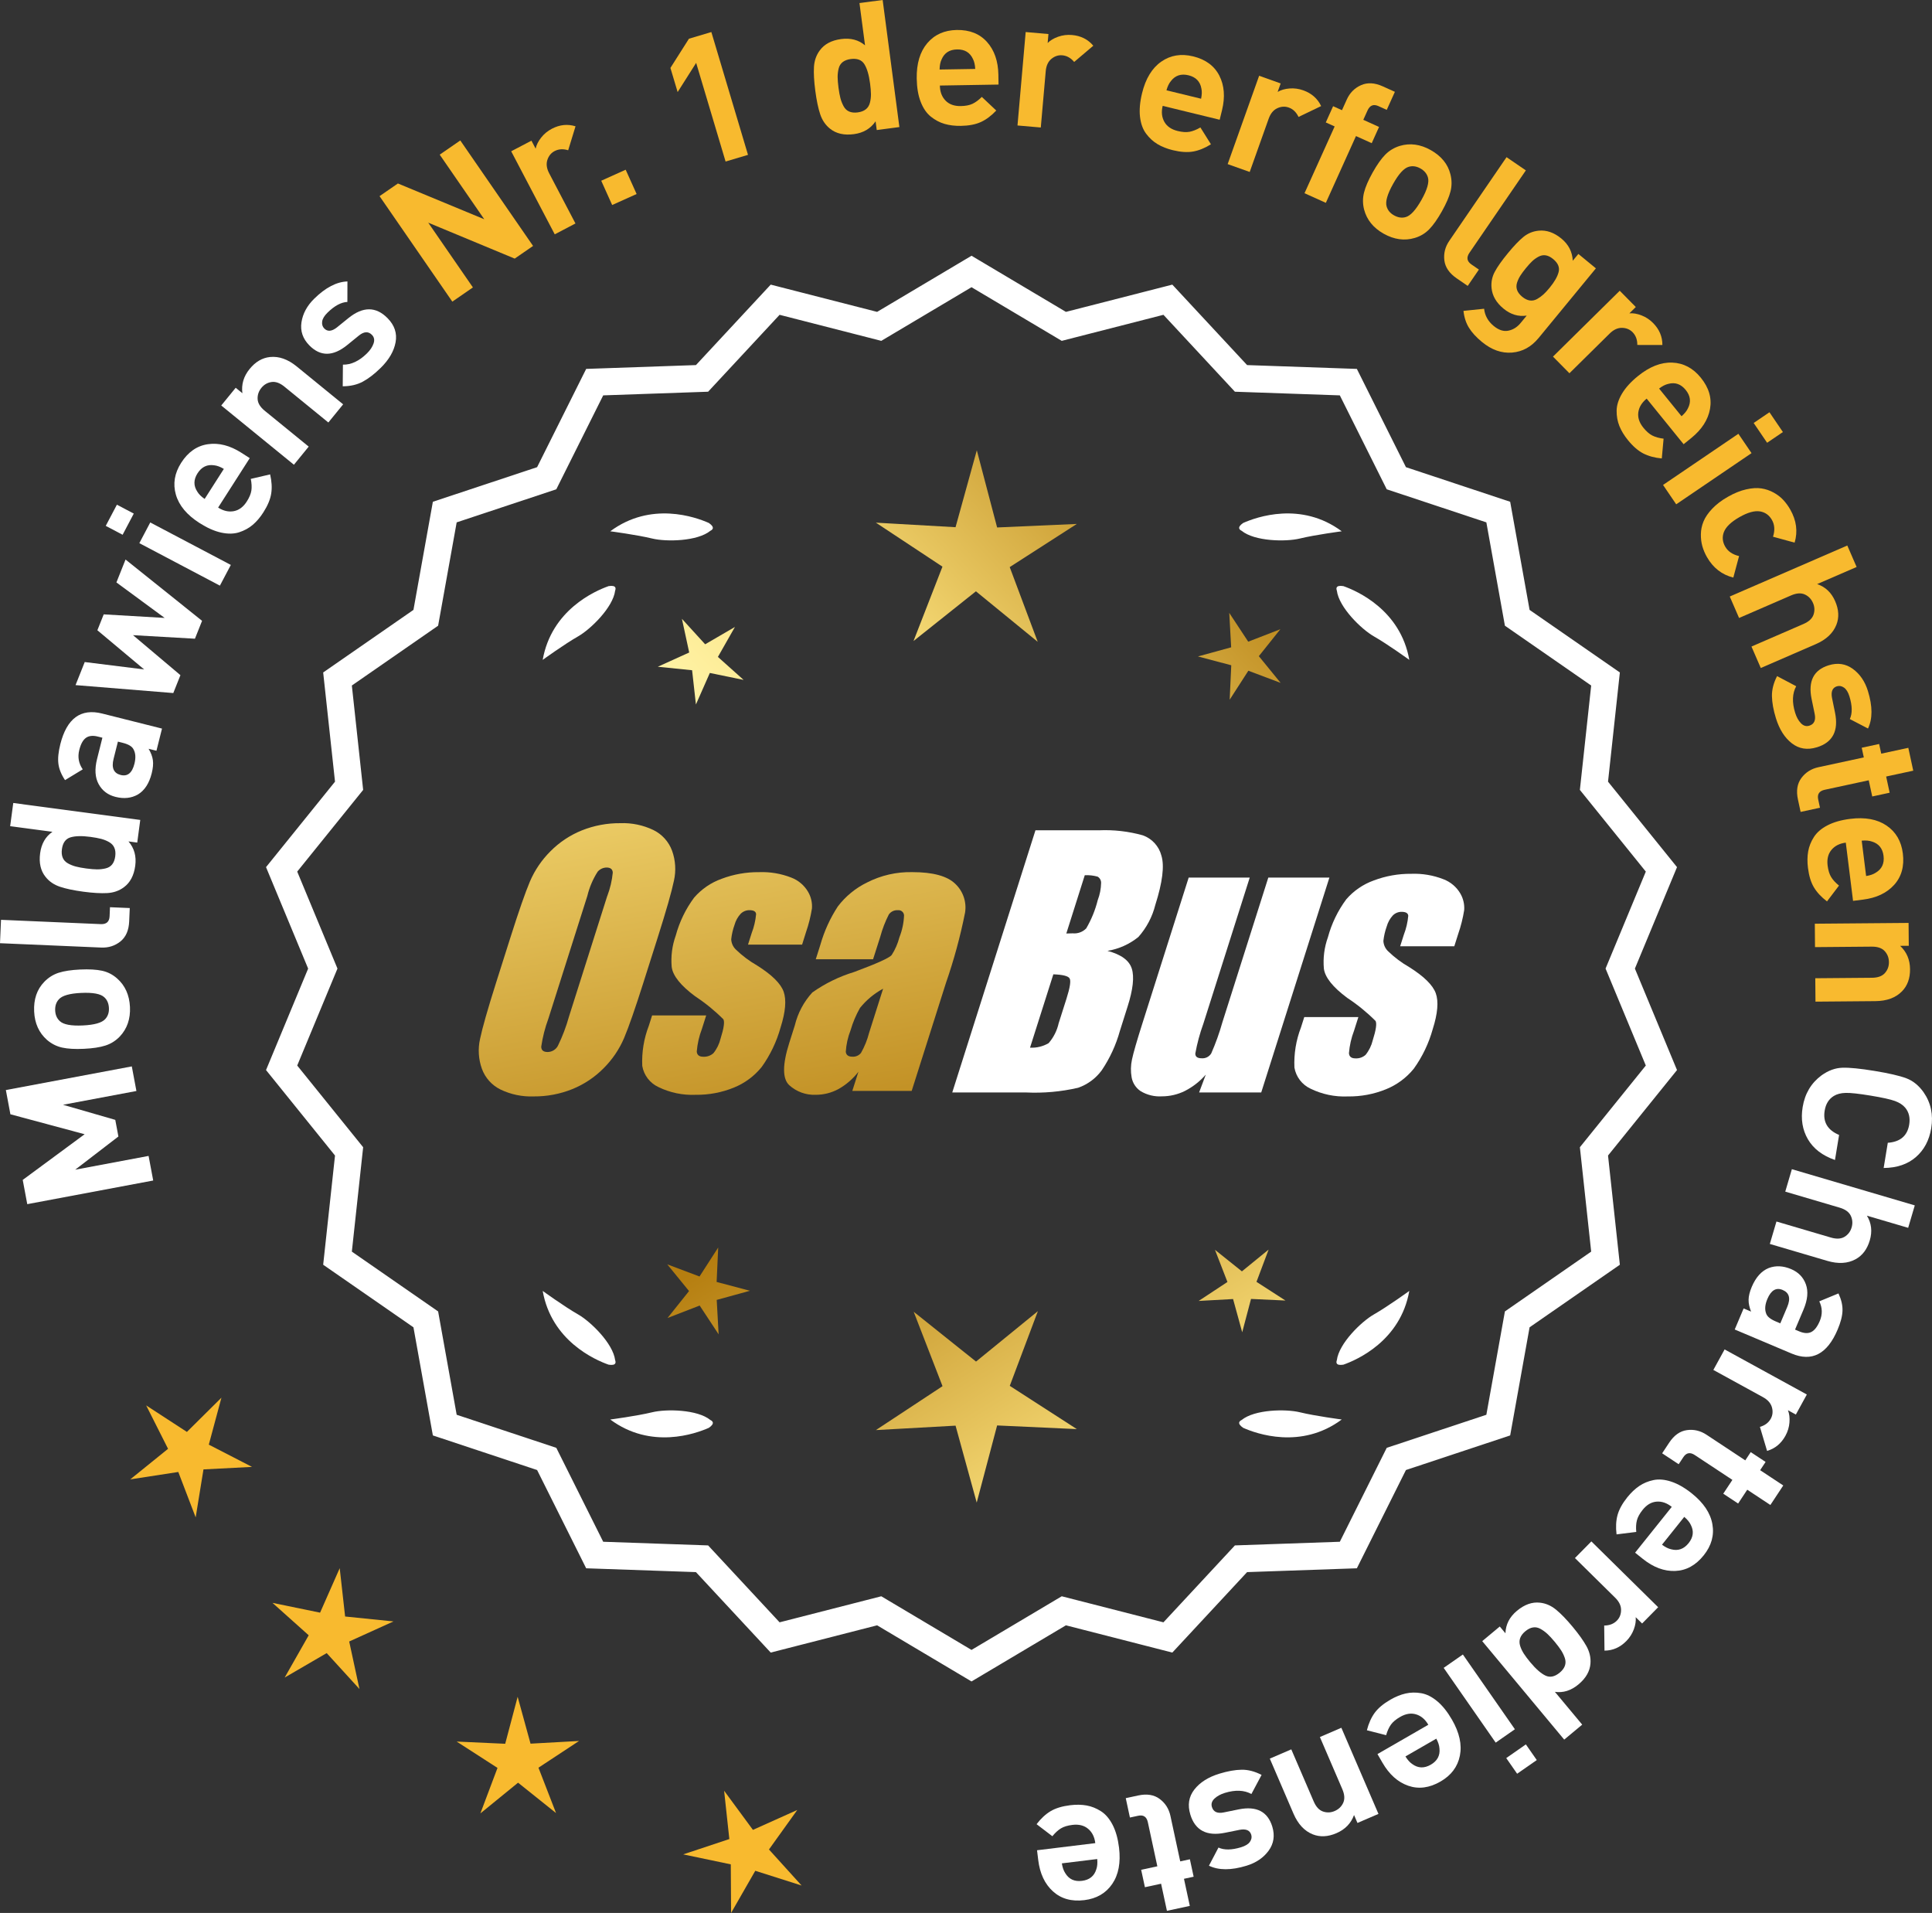 <?xml version="1.0" encoding="UTF-8"?>
<svg xmlns="http://www.w3.org/2000/svg" xmlns:xlink="http://www.w3.org/1999/xlink" id="Layer_2" data-name="Layer 2" viewBox="0 0 171.763 170.042">
  <rect x="0" y="0" width="171.763" height="170.042" fill="#333333" stroke="none"/>
  <defs>
    <style>
      .cls-1 {
        fill: url(#linear-gradient-8);
      }

      .cls-2 {
        fill: url(#linear-gradient-7);
      }

      .cls-3 {
        fill: url(#linear-gradient-5);
      }

      .cls-4 {
        fill: url(#linear-gradient-6);
      }

      .cls-5 {
        fill: url(#linear-gradient-9);
      }

      .cls-6 {
        fill: url(#linear-gradient-4);
      }

      .cls-7 {
        fill: url(#linear-gradient-3);
      }

      .cls-8 {
        fill: url(#linear-gradient-2);
      }

      .cls-9 {
        fill: url(#linear-gradient);
      }

      .cls-10 {
        fill: #f8ba2f;
      }

      .cls-11 {
        stroke: #fff;
        stroke-miterlimit: 10;
        stroke-width: .622px;
      }

      .cls-11, .cls-12 {
        fill: #fff;
      }
    </style>
    <linearGradient id="linear-gradient" x1="112.725" y1="195.722" x2="61.3" y2="113.203" gradientUnits="userSpaceOnUse">
      <stop offset="0" stop-color="#f9df7b"></stop>
      <stop offset=".279" stop-color="#b57e10"></stop>
      <stop offset=".323" stop-color="#c89d38"></stop>
      <stop offset=".417" stop-color="#efda86"></stop>
      <stop offset=".46" stop-color="#fff3a6"></stop>
      <stop offset=".642" stop-color="#f9df7b"></stop>
      <stop offset="1" stop-color="#b57e10"></stop>
    </linearGradient>
    <linearGradient id="linear-gradient-2" x1="125.973" y1="187.466" x2="74.547" y2="104.947" xlink:href="#linear-gradient"></linearGradient>
    <linearGradient id="linear-gradient-3" x1="147.5" y1="174.051" x2="96.075" y2="91.532" xlink:href="#linear-gradient"></linearGradient>
    <linearGradient id="linear-gradient-4" x1="47.288" y1="63.672" x2="78.98" y2="234.69" gradientUnits="userSpaceOnUse">
      <stop offset="0" stop-color="#f9df7b"></stop>
      <stop offset=".279" stop-color="#b57e10"></stop>
      <stop offset=".284" stop-color="#e5c25b"></stop>
      <stop offset=".286" stop-color="#f9df7b"></stop>
      <stop offset=".46" stop-color="#fff3a6"></stop>
      <stop offset=".642" stop-color="#f9df7b"></stop>
      <stop offset="1" stop-color="#b57e10"></stop>
    </linearGradient>
    <linearGradient id="linear-gradient-5" x1="59.796" y1="61.354" x2="91.488" y2="232.372" xlink:href="#linear-gradient-4"></linearGradient>
    <linearGradient id="linear-gradient-6" x1="72.421" y1="59.014" x2="104.113" y2="230.033" xlink:href="#linear-gradient-4"></linearGradient>
    <linearGradient id="linear-gradient-7" x1="51.734" y1="113.073" x2="117.511" y2="52.08" xlink:href="#linear-gradient"></linearGradient>
    <linearGradient id="linear-gradient-8" x1="29.515" y1="89.111" x2="95.292" y2="28.119" xlink:href="#linear-gradient"></linearGradient>
    <linearGradient id="linear-gradient-9" x1="36.571" y1="96.72" x2="102.347" y2="35.728" xlink:href="#linear-gradient"></linearGradient>
  </defs>
  <g id="Layer_1-2" data-name="Layer 1">
    <g>
      <g>
        <polygon class="cls-10" points="19.686 124.24 16.617 127.282 12.995 124.925 14.941 128.784 11.58 131.501 15.851 130.843 17.396 134.879 18.09 130.614 22.406 130.392 18.564 128.413 19.686 124.24"></polygon>
        <polygon class="cls-10" points="30.682 143.69 30.202 139.395 28.457 143.348 24.224 142.478 27.445 145.359 25.309 149.116 29.044 146.943 31.957 150.136 31.045 145.912 34.981 144.128 30.682 143.69"></polygon>
        <polygon class="cls-10" points="47.167 154.993 46.021 150.826 44.915 155.003 40.599 154.806 44.23 157.148 42.708 161.192 46.058 158.462 49.434 161.16 47.872 157.13 51.481 154.753 47.167 154.993"></polygon>
        <polygon class="cls-10" points="68.364 164.399 70.882 160.887 66.939 162.657 64.377 159.177 64.841 163.473 60.74 164.835 64.97 165.721 64.997 170.042 67.147 166.293 71.265 167.602 68.364 164.399"></polygon>
      </g>
      <path class="cls-11" d="M86.372,149.101l-8.345-4.961-9.405,2.409-6.61-7.111-9.703-.338-4.338-8.685-9.214-3.058-1.716-9.556-7.98-5.53,1.046-9.652-6.098-7.554,3.723-8.967-3.723-8.967,6.098-7.554-1.046-9.652,7.98-5.53,1.716-9.556,9.214-3.058,4.338-8.685,9.703-.338,6.61-7.111,9.405,2.409,8.345-4.961,8.345,4.961,9.405-2.409,6.61,7.111,9.703.338,4.338,8.685,9.214,3.058,1.716,9.556,7.98,5.53-1.046,9.652,6.098,7.554-3.723,8.967,3.723,8.967-6.098,7.554,1.046,9.652-7.98,5.53-1.716,9.556-9.214,3.058-4.338,8.685-9.703.338-6.61,7.111-9.405-2.409-8.345,4.961ZM78.302,142.225l8.07,4.797,8.07-4.797,9.095,2.329,6.392-6.877,9.383-.327,4.195-8.399,8.91-2.957,1.659-9.241,7.716-5.348-1.011-9.334,5.897-7.305-3.6-8.671,3.6-8.671-5.897-7.305,1.011-9.334-7.716-5.348-1.659-9.241-8.91-2.957-4.195-8.399-9.383-.327-6.392-6.877-9.095,2.329-8.07-4.797-8.07,4.797-9.095-2.329-6.392,6.877-9.383.327-4.195,8.399-8.91,2.957-1.659,9.241-7.716,5.348,1.011,9.334-5.897,7.305,3.6,8.671-3.6,8.671,5.897,7.305-1.011,9.334,7.716,5.348,1.659,9.241,8.91,2.957,4.195,8.399,9.383.327,6.392,6.877,9.095-2.329Z"></path>
      <g>
        <polygon class="cls-9" points="63.711 113.952 63.851 110.891 62.19 113.466 59.322 112.387 61.258 114.762 59.346 117.156 62.203 116.049 63.889 118.608 63.719 115.548 66.673 114.736 63.711 113.952"></polygon>
        <polygon class="cls-8" points="92.272 116.548 86.773 121.029 81.231 116.601 83.794 123.216 77.87 127.119 84.953 126.725 86.834 133.565 88.648 126.707 95.735 127.032 89.773 123.187 92.272 116.548"></polygon>
        <polygon class="cls-7" points="111.707 113.942 112.786 111.074 110.411 113.01 108.017 111.097 109.124 113.954 106.566 115.64 109.625 115.47 110.438 118.425 111.221 115.462 114.282 115.603 111.707 113.942"></polygon>
      </g>
      <g>
        <path class="cls-12" d="M110.381,126.226c-.114.057-.184.124-.207.201-.001.001-.002.002-.003.003.001 0.0.001 0.0.002.001-.036.131.066.291.35.488,1.179.524,5.149,1.947,8.764-.74,0,0-2.348-.308-3.726-.643-1.249-.304-4.027-.256-5.179.691Z"></path>
        <path class="cls-12" d="M118.84,121.188c0.0.001-0.0.003,0,.004.001-0.0.001-0.0.002-.001.063.12.248.166.589.115,1.217-.428,5.08-2.121,5.862-6.557,0,0-1.918,1.389-3.15,2.091-1.117.637-3.103,2.579-3.29,4.059-.043.12-.049.217-.013.288Z"></path>
      </g>
      <g>
        <path class="cls-12" d="M63.161,126.226c.114.057.184.124.207.201.001.001.002.002.003.003-.001 0-.001 0-.002.001.036.131-.066.291-.35.488-1.179.524-5.149,1.947-8.764-.74,0,0,2.348-.308,3.726-.643,1.249-.304,4.027-.256,5.179.691Z"></path>
        <path class="cls-12" d="M54.701,121.188c-0.0.001 0.0.003,0,.004-.001-0-.001-0-.002-.001-.063.12-.248.166-.589.115-1.217-.428-5.08-2.121-5.862-6.557,0,0,1.918,1.389,3.15,2.091,1.117.637,3.103,2.579,3.29,4.059.043.12.049.217.013.288Z"></path>
      </g>
      <g>
        <path class="cls-12" d="M63.161,47.179c.114-.057.184-.124.207-.201.001-.001.002-.002.003-.003-.001-0-.001-0-.002-.001.036-.131-.066-.291-.35-.488-1.179-.524-5.149-1.947-8.764.74,0,0,2.348.308,3.726.643,1.249.304,4.027.256,5.179-.691Z"></path>
        <path class="cls-12" d="M54.701,52.217c-0-.001 0-.003,0-.004-.001 0-.001 0-.002.001-.063-.12-.248-.166-.589-.115-1.217.428-5.08,2.121-5.862,6.557,0,0,1.918-1.389,3.15-2.091,1.117-.637,3.103-2.579,3.29-4.059.043-.12.049-.217.013-.288Z"></path>
      </g>
      <g>
        <path class="cls-12" d="M110.381,47.179c-.114-.057-.184-.124-.207-.201-.001-.001-.002-.002-.003-.003.001-0.0.001-0.0.002-.001-.036-.131.066-.291.35-.488,1.179-.524,5.149-1.947,8.764.74,0,0-2.348.308-3.726.643-1.249.304-4.027.256-5.179-.691Z"></path>
        <path class="cls-12" d="M118.84,52.217c0-.001-0-.003,0-.004.001 0.0.001 0.0.002.001.063-.12.248-.166.589-.115,1.217.428,5.08,2.121,5.862,6.557,0,0-1.918-1.389-3.15-2.091-1.117-.637-3.103-2.579-3.29-4.059-.043-.12-.049-.217-.013-.288Z"></path>
      </g>
      <g id="Group_4" data-name="Group 4">
        <g id="Group_1" data-name="Group 1">
          <path id="Path_1" data-name="Path 1" class="cls-6" d="M57.213,87.309c-.743,2.341-1.321,3.999-1.734,4.975-.429.998-1.045,1.904-1.814,2.67-.793.803-1.741,1.435-2.787,1.858-1.09.438-2.256.658-3.431.648-1.017.039-2.027-.171-2.945-.611-.769-.376-1.363-1.035-1.657-1.839-.308-.854-.365-1.778-.165-2.663.198-.958.677-2.638,1.438-5.039l1.265-3.987c.743-2.341,1.321-3.999,1.734-4.975.429-.998,1.045-1.904,1.814-2.67.793-.803,1.741-1.435,2.787-1.858,1.091-.437,2.256-.656,3.431-.646,1.017-.039,2.027.171,2.945.611.768.377,1.362,1.036,1.657,1.84.308.854.365,1.778.165,2.663-.198.958-.677,2.637-1.438,5.037l-1.266,3.986ZM53.988,79.651c.255-.669.42-1.369.49-2.082-.014-.303-.197-.454-.548-.454-.305.003-.593.136-.794.366-.426.665-.737,1.397-.922,2.166l-3.456,10.883c-.3.811-.515,1.65-.64,2.506,0,.319.194.476.565.476.383-.001.734-.212.915-.548.408-.836.739-1.708.988-2.604l3.398-10.71.003.003Z"></path>
          <path id="Path_2" data-name="Path 2" class="cls-3" d="M71.311,83.967h-4.81l.329-1.035c.208-.538.339-1.102.391-1.676-.018-.234-.216-.351-.592-.351-.295-.003-.578.115-.785.325-.254.277-.438.611-.538.973-.15.416-.25.849-.298,1.289.015.339.158.661.399.9.569.552,1.206,1.031,1.894,1.425,1.317.827,2.106,1.604,2.367,2.33.259.728.172,1.789-.271,3.182-.35,1.263-.919,2.454-1.683,3.518-.654.81-1.504,1.439-2.469,1.829-1.077.439-2.23.656-3.393.64-1.148.051-2.29-.186-3.322-.691-.755-.353-1.289-1.052-1.43-1.873-.055-1.217.143-2.433.582-3.57l.293-.922h4.808l-.384,1.21c-.246.642-.398,1.316-.454,2.001.022.307.216.461.574.461.33.02.655-.092.903-.311.308-.381.527-.826.64-1.302.289-.911.373-1.482.251-1.712-.764-.766-1.605-1.451-2.509-2.045-1.291-.958-1.987-1.829-2.088-2.612-.083-.943.039-1.893.359-2.784.329-1.218.883-2.363,1.634-3.376.659-.761,1.503-1.338,2.45-1.676,1.062-.401,2.19-.6,3.325-.589.978-.037,1.953.127,2.864.483.631.24,1.16.689,1.498,1.273.258.444.376.955.34,1.467-.114.719-.291,1.427-.53,2.114l-.348,1.111v-.008Z"></path>
          <path id="Path_3" data-name="Path 3" class="cls-4" d="M77.621,85.267h-5.095l.406-1.28c.343-1.213.869-2.366,1.559-3.42.686-.899,1.573-1.626,2.59-2.122,1.245-.636,2.629-.953,4.027-.922,1.836,0,3.11.347,3.822,1.042.696.657,1.021,1.616.867,2.561-.422,2.122-.99,4.212-1.701,6.255l-3.043,9.588h-5.279l.542-1.701c-.481.626-1.083,1.149-1.771,1.536-.626.339-1.326.515-2.038.512-.862.033-1.703-.275-2.341-.856-.611-.57-.611-1.82,0-3.75l.498-1.571c.264-1.09.8-2.096,1.558-2.923,1.131-.798,2.383-1.411,3.707-1.814,2.019-.75,3.134-1.252,3.343-1.508.313-.488.546-1.023.691-1.584.247-.621.386-1.28.41-1.948-.017-.269-.248-.473-.517-.457-.011.001-.021.002-.032.003-.317-.024-.622.121-.805.381-.322.631-.577,1.295-.761,1.979l-.638,1.997ZM78.512,87.885c-.793.427-1.493,1.009-2.056,1.712-.356.627-.637,1.293-.838,1.986-.24.612-.383,1.257-.424,1.913.033.285.223.432.582.432.297.022.586-.104.772-.337.316-.559.557-1.156.717-1.778l1.247-3.928Z"></path>
        </g>
        <g id="Group_3" data-name="Group 3">
          <path id="Path_7" data-name="Path 7" class="cls-12" d="M92.049,73.805h5.641c1.319-.059,2.639.092,3.91.446.817.29,1.437.967,1.654,1.807.278.907.098,2.367-.542,4.379-.264,1.057-.78,2.035-1.503,2.849-.794.644-1.742,1.07-2.751,1.236,1.207.319,1.928.841,2.162,1.576s.11,1.862-.373,3.376l-.684,2.162c-.345,1.246-.89,2.429-1.613,3.501-.526.72-1.258,1.262-2.1,1.554-1.523.352-3.088.492-4.649.417h-6.541l7.396-23.304h-.007ZM93.647,86.604l-2.073,6.522c.579.032,1.154-.108,1.654-.402.44-.507.747-1.115.893-1.771l.691-2.173c.318-.999.411-1.603.278-1.814-.132-.212-.611-.329-1.445-.359l.003-.004ZM96.442,77.795l-1.642,5.183c.245-.011.435-.014.57-.014.446.042.887-.119,1.2-.44.459-.785.804-1.631,1.024-2.513.188-.49.289-1.008.3-1.532.004-.229-.116-.442-.314-.556-.368-.102-.75-.144-1.131-.126l-.007-.002Z"></path>
          <path id="Path_8" data-name="Path 8" class="cls-12" d="M118.189,78.009l-6.061,19.1h-5.523l.596-1.588c-.519.596-1.147,1.088-1.851,1.449-.638.318-1.342.484-2.056.483-.66.041-1.318-.12-1.885-.461-.422-.281-.712-.723-.801-1.222-.094-.527-.084-1.068.03-1.591.114-.552.428-1.65.951-3.288l4.09-12.884h5.428l-4.126,12.997c-.313.861-.551,1.747-.713,2.648,0,.278.183.417.56.417.344.031.676-.137.856-.432.396-.901.729-1.829.995-2.776l4.079-12.854h5.428l.003.003Z"></path>
          <path id="Path_9" data-name="Path 9" class="cls-12" d="M129.29,84.114h-4.81l.329-1.035c.208-.538.339-1.102.391-1.676-.018-.234-.216-.351-.592-.351-.295-.003-.578.115-.784.325-.254.277-.438.611-.538.973-.15.416-.249.848-.297,1.287.015.339.158.661.399.9.569.553,1.205,1.032,1.893,1.426,1.317.827,2.106,1.604,2.367,2.33.259.728.172,1.789-.271,3.182-.35,1.263-.919,2.454-1.683,3.518-.654.809-1.504,1.439-2.469,1.829-1.077.439-2.23.656-3.393.64-1.148.051-2.29-.186-3.322-.691-.755-.353-1.289-1.052-1.43-1.873-.055-1.217.143-2.433.582-3.57l.293-.922h4.81l-.384,1.211c-.246.642-.398,1.316-.454,2.001.022.307.216.461.574.461.33.02.655-.092.903-.311.308-.381.527-.826.64-1.302.289-.911.373-1.482.251-1.712-.764-.766-1.605-1.451-2.509-2.045-1.291-.958-1.987-1.829-2.088-2.612-.083-.943.039-1.893.359-2.784.329-1.218.883-2.363,1.634-3.376.659-.761,1.503-1.338,2.45-1.676,1.062-.401,2.19-.6,3.325-.589.978-.037,1.953.127,2.864.483.632.239,1.163.689,1.503,1.273.258.444.376.955.34,1.467-.114.719-.291,1.427-.53,2.114l-.351,1.108-.004-.005Z"></path>
        </g>
      </g>
      <g>
        <path class="cls-12" d="M11.718,94.792l.41,2.186-6.526,1.225,4.647,1.342.277,1.478-3.841,2.951,6.525-1.225.411,2.186-11.197,2.102-.404-2.155,5.505-4.061-6.6-1.773-.404-2.154,11.196-2.102Z"></path>
        <path class="cls-12" d="M7.121,86.181c.8-.038,1.449-.001,1.952.108.502.11.947.338,1.336.683.715.629,1.095,1.476,1.146,2.541.049,1.055-.252,1.929-.903,2.621-.366.38-.794.649-1.284.805-.488.157-1.127.253-1.916.29-.787.037-1.431 0-1.927-.11s-.944-.337-1.346-.682c-.713-.629-1.094-1.471-1.143-2.525-.052-1.087.249-1.966.9-2.637.367-.38.793-.648,1.275-.805.485-.156,1.121-.252,1.909-.29ZM7.219,88.259c-1.033.048-1.697.24-1.991.574-.233.257-.341.587-.322.992.019.395.157.708.412.942.325.305,1.004.434,2.037.385,1.045-.048,1.713-.24,2.007-.574.234-.256.341-.582.322-.976-.019-.405-.156-.724-.413-.958-.323-.305-1.007-.433-2.052-.384Z"></path>
        <path class="cls-12" d="M11.536,80.718l-.051,1.183c-.034.799-.294,1.394-.78,1.784-.487.39-1.056.571-1.706.543l-8.999-.387.09-2.078,8.871.382c.501.021.763-.213.783-.704l.034-.799,1.758.075Z"></path>
        <path class="cls-12" d="M12.47,72.883l-.269,2.014-.778-.104c.514.596.713,1.317.601,2.163-.116.867-.454,1.505-1.015,1.915-.418.311-.909.481-1.473.514-.564.032-1.274-.009-2.131-.123-.846-.113-1.537-.259-2.072-.438s-.965-.473-1.286-.882c-.435-.542-.594-1.241-.479-2.098.113-.846.478-1.48,1.094-1.904l-3.759-.501.276-2.062,11.291,1.507ZM8.055,74.392c-.771-.103-1.37-.088-1.798.043-.426.132-.677.482-.753,1.054-.04.296-.015.55.076.761.09.211.245.377.466.498.221.121.452.214.697.278.244.065.558.123.937.174.382.051.698.077.951.078.252.002.503-.026.753-.085.25-.058.446-.177.589-.357s.233-.418.272-.714c.04-.296.015-.55-.076-.761-.089-.211-.244-.38-.465-.506-.22-.126-.457-.223-.712-.289-.256-.066-.567-.124-.938-.174Z"></path>
        <path class="cls-12" d="M14.403,64.763l-.494,1.971-.699-.175c.21.349.337.687.382,1.011.045.324.011.714-.104,1.169-.226.9-.637,1.529-1.232,1.885-.577.328-1.238.398-1.983.211-.683-.171-1.184-.55-1.504-1.137s-.366-1.335-.136-2.245l.471-1.878-.403-.101c-.444-.112-.799-.074-1.06.113-.262.188-.459.545-.591,1.072-.159.631-.056,1.207.308,1.728l-1.576.957c-.336-.502-.533-.989-.59-1.459-.059-.471-.001-1.048.171-1.731.577-2.296,1.817-3.206,3.721-2.727l5.321,1.337ZM10.919,66.031l-.436-.109-.386,1.536c-.199.797.01,1.273.631,1.429.61.154,1.019-.178,1.224-.996.132-.527.104-.958-.087-1.292-.126-.25-.44-.44-.946-.567Z"></path>
        <path class="cls-12" d="M11.162,49.736l6.803,5.448-.634,1.59-5.506-.315,4.216,3.556-.634,1.59-8.691-.706.817-2.051,5.283.658-4.159-3.482.563-1.413,5.419.316-4.289-3.155.812-2.037Z"></path>
        <path class="cls-12" d="M11.894,45.652l-.993,1.883-1.5-.791.992-1.882,1.501.791ZM20.521,50.217l-.971,1.84-7.162-3.776.97-1.84,7.163,3.775Z"></path>
        <path class="cls-12" d="M22.204,40.723l-2.812,4.394c.469.299.932.406,1.392.32.461-.086.845-.371,1.155-.856.23-.359.366-.687.41-.982.042-.295.026-.639-.054-1.03l1.72-.401c.144.625.177,1.193.096,1.705-.08.512-.312,1.069-.698,1.671-.286.449-.603.82-.947,1.112-.346.292-.75.512-1.212.66-.461.147-.992.156-1.592.026-.601-.131-1.242-.415-1.925-.852-1.124-.718-1.824-1.559-2.101-2.521-.277-.962-.12-1.906.471-2.832.616-.962,1.409-1.513,2.378-1.652.97-.14,1.962.115,2.978.764l.741.475ZM19.9,41.681c-.312-.187-.598-.293-.858-.321-.623-.095-1.115.141-1.478.707-.362.566-.369,1.112-.021,1.638.134.226.351.441.651.645l1.706-2.668Z"></path>
        <path class="cls-12" d="M30.506,35.943l-1.314,1.612-3.906-3.185c-.404-.33-.788-.467-1.15-.412s-.661.229-.896.518c-.242.298-.354.63-.336.995.019.366.229.714.635,1.044l3.906,3.184-1.314,1.612-6.461-5.267,1.284-1.575.596.485c-.103-.786.111-1.505.645-2.158.519-.637,1.123-.99,1.813-1.061.796-.081,1.586.199,2.371.839l4.129,3.367Z"></path>
        <path class="cls-12" d="M34.457,28.283c.622.631.858,1.344.713,2.139-.146.795-.588,1.555-1.326,2.28-.547.539-1.075.945-1.583,1.22-.508.274-1.104.413-1.791.415l.017-1.923c.73.014,1.442-.32,2.135-1,.289-.284.486-.579.59-.884.104-.304.057-.559-.146-.765-.321-.327-.71-.304-1.167.069l-1.047.851c-1.254,1.008-2.37,1.014-3.35.017-.584-.593-.816-1.276-.701-2.048.116-.772.493-1.472,1.132-2.101,1.012-.995,1.996-1.506,2.955-1.536l-.004,1.822c-.559.025-1.15.345-1.773.958-.281.276-.438.539-.471.788-.031.249.03.453.187.613.292.297.666.266,1.122-.092l1.025-.829c1.291-1.045,2.453-1.043,3.483.007Z"></path>
        <path class="cls-10" d="M47.392,21.861l-1.633,1.126-7.686-3.193,3.971,5.755-1.83,1.263-6.47-9.377,1.633-1.126,7.676,3.18-3.961-5.742,1.83-1.263,6.47,9.377Z"></path>
        <path class="cls-10" d="M51.167,11.226l-.653,2.131c-.446-.139-.849-.115-1.208.073-.312.164-.527.427-.644.789s-.062.761.167,1.195l2.332,4.45-1.842.966-3.872-7.383,1.801-.943.372.709c.07-.326.232-.652.489-.979.256-.327.573-.589.951-.788.698-.366,1.401-.439,2.106-.219Z"></path>
        <path class="cls-10" d="M56.598,17.245l-2.174.979-.972-2.159,2.173-.979.973,2.16Z"></path>
        <path class="cls-10" d="M66.502,13.764l-1.994.595-2.617-8.77-1.646,2.595-.642-2.146,1.647-2.596,1.992-.594,3.259,10.916Z"></path>
        <path class="cls-10" d="M79.961,11.294l-2.015.266-.102-.777c-.442.65-1.085,1.03-1.933,1.142-.866.114-1.57-.045-2.112-.48-.408-.323-.701-.752-.88-1.288-.178-.536-.324-1.232-.436-2.089-.111-.846-.151-1.55-.118-2.115.033-.563.206-1.054.517-1.472.41-.56,1.044-.896,1.901-1.009.845-.112,1.553.075,2.122.559l-.495-3.759,2.062-.272,1.487,11.294ZM77.354,7.426c-.102-.772-.271-1.347-.51-1.725-.237-.377-.643-.528-1.214-.453-.296.039-.534.13-.714.271-.182.143-.301.336-.359.58-.06.244-.088.493-.088.746.002.253.027.57.077.95.051.381.107.693.172.938.064.244.158.479.278.705.121.227.287.385.499.476.21.09.464.116.761.077.296-.039.533-.13.714-.272s.303-.335.368-.581c.063-.245.095-.5.093-.762-.003-.264-.028-.58-.077-.95Z"></path>
        <path class="cls-10" d="M88.773,7.517l-5.214.087c.008.555.176,1,.501,1.336.325.336.777.499,1.354.489.426-.007.774-.074,1.043-.201.271-.127.547-.332.831-.614l1.283,1.211c-.439.466-.896.807-1.366,1.022-.472.216-1.064.33-1.779.342-.533.009-1.016-.05-1.45-.176s-.841-.341-1.219-.644c-.38-.303-.68-.741-.902-1.313-.224-.572-.341-1.264-.354-2.074-.022-1.333.292-2.382.939-3.145.649-.763,1.523-1.153,2.621-1.172,1.141-.019,2.038.337,2.69,1.068.652.73.987,1.699,1.009,2.903l.014.88ZM86.702,6.127c-.017-.362-.086-.66-.207-.893-.265-.571-.734-.852-1.406-.84-.671.011-1.131.307-1.377.887-.114.237-.172.536-.178.899l3.168-.053Z"></path>
        <path class="cls-10" d="M97.198,4.065l-1.699,1.442c-.301-.358-.652-.556-1.057-.591-.351-.03-.673.075-.967.317-.295.242-.462.607-.505,1.096l-.439,5.005-2.071-.181.727-8.305,2.024.177-.07.797c.235-.237.548-.423.94-.56.393-.137.801-.188,1.227-.15.785.069,1.416.386,1.891.952Z"></path>
        <path class="cls-10" d="M108.435,10.644l-5.068-1.234c-.131.539-.08,1.012.149,1.419s.624.679,1.185.815c.414.101.768.125,1.062.069.293-.055.612-.183.958-.384l.937,1.496c-.544.339-1.071.554-1.581.644-.511.09-1.113.05-1.807-.119-.519-.126-.973-.306-1.36-.537-.388-.232-.727-.542-1.016-.931-.291-.389-.471-.889-.542-1.499-.07-.61-.01-1.309.182-2.097.316-1.295.884-2.23,1.705-2.805.819-.574,1.764-.73,2.832-.471,1.109.27,1.887.841,2.333,1.713.445.872.525,1.894.241,3.064l-.209.854ZM106.782,8.776c.075-.354.084-.66.025-.916-.112-.62-.495-1.01-1.147-1.169s-1.172.011-1.557.51c-.17.2-.304.475-.399.825l3.078.75Z"></path>
        <path class="cls-10" d="M117.455,9.429l-2.01.966c-.2-.422-.491-.702-.874-.837-.331-.118-.67-.097-1.015.062-.346.16-.601.471-.766.933l-1.686,4.733-1.96-.698,2.798-7.853,1.914.682-.269.753c.286-.169.636-.271,1.051-.305.414-.034.821.021,1.225.164.743.265,1.272.731,1.591,1.399Z"></path>
        <path class="cls-10" d="M121.952,12.727l-1.4-.632-2.679,5.935-1.896-.855,2.679-5.936-.788-.355.651-1.444.788.355.428-.948c.268-.593.688-1.018,1.26-1.274.571-.257,1.218-.223,1.938.102l1.079.487-.725,1.604-.742-.336c-.438-.197-.76-.067-.967.39l-.375.831,1.4.632-.651,1.444Z"></path>
        <path class="cls-10" d="M128.192,18.781c-.392.697-.767,1.229-1.126,1.597s-.788.625-1.287.773c-.911.271-1.832.146-2.762-.376-.921-.517-1.502-1.235-1.745-2.154-.128-.513-.129-1.018-.002-1.516.126-.498.383-1.091.769-1.779.387-.688.759-1.214,1.115-1.577.356-.362.787-.622,1.291-.779.911-.271,1.827-.149,2.748.368.947.533,1.534,1.253,1.758,2.162.129.512.131,1.015.007,1.508-.124.493-.379,1.083-.766,1.772ZM126.379,17.762c.507-.902.696-1.566.569-1.993-.096-.334-.319-.6-.672-.798-.345-.193-.683-.243-1.017-.149-.432.113-.899.621-1.405,1.522-.513.912-.705,1.581-.577,2.007.094.334.312.598.657.791.353.198.696.251,1.031.157.43-.113.9-.625,1.413-1.537Z"></path>
        <path class="cls-10" d="M130.487,25.414l-.977-.669c-.659-.452-1.027-.988-1.102-1.607-.073-.619.074-1.197.442-1.734l5.088-7.433,1.717,1.175-5.018,7.328c-.282.414-.222.759.184,1.036l.659.452-.994,1.453Z"></path>
        <path class="cls-10" d="M136.779,30.055c-.645.783-1.43,1.211-2.353,1.286-.926.075-1.817-.24-2.674-.945-.51-.42-.896-.841-1.156-1.263-.262-.422-.424-.921-.487-1.499l1.834-.19c.067.607.351,1.118.854,1.531.443.366.879.506,1.301.419.425-.086.789-.315,1.094-.686l.539-.655c-.74.11-1.428-.096-2.061-.618-.643-.528-.998-1.138-1.064-1.829-.051-.51.043-.99.28-1.437.236-.447.626-1,1.169-1.659.541-.659,1.008-1.146,1.397-1.46.391-.314.84-.497,1.351-.546.69-.067,1.361.167,2.012.702.635.522.971,1.179,1.011,1.971l.498-.605,1.558,1.281-5.103,6.203ZM137.774,25.571c.427-.519.692-.984.796-1.396.104-.412-.059-.794-.486-1.146-.23-.19-.454-.3-.669-.333s-.429.009-.642.125c-.212.115-.4.25-.563.407-.162.155-.346.357-.549.604s-.365.465-.486.655c-.123.19-.222.398-.299.626-.075.227-.077.447-.004.66.074.212.227.414.457.604s.458.3.682.332c.222.031.438-.013.646-.131.208-.119.396-.255.563-.407.167-.153.352-.353.555-.6Z"></path>
        <path class="cls-10" d="M147.793,30.666l-2.229-.003c.004-.468-.137-.846-.421-1.135-.249-.25-.562-.379-.943-.385-.381-.006-.747.163-1.096.508l-3.575,3.528-1.462-1.48,5.935-5.855,1.428,1.446-.57.562c.332-.028.691.033,1.079.183.388.149.73.376,1.031.68.554.562.828,1.212.824,1.951Z"></path>
        <path class="cls-10" d="M149.68,39.485l-3.284-4.051c-.432.35-.679.756-.743,1.22-.062.464.088.919.45,1.366.269.331.536.564.803.698.266.134.598.226.994.275l-.16,1.758c-.639-.059-1.188-.208-1.647-.445-.461-.238-.917-.634-1.367-1.189-.336-.414-.588-.831-.757-1.25-.168-.419-.249-.872-.244-1.356.004-.485.163-.991.477-1.52s.784-1.048,1.414-1.559c1.035-.84,2.053-1.24,3.054-1.2,1.002.04,1.847.486,2.538,1.34.721.886.993,1.812.82,2.775-.173.964-.727,1.826-1.662,2.585l-.685.555ZM149.496,36.998c.274-.237.467-.475.574-.713.287-.562.218-1.104-.205-1.625s-.939-.701-1.548-.537c-.257.057-.529.195-.816.416l1.995,2.46Z"></path>
        <path class="cls-10" d="M149.021,44.828l-1.169-1.721,6.698-4.548,1.169,1.72-6.698,4.549ZM157.104,39.358l-1.195-1.76,1.403-.953,1.195,1.76-1.403.953Z"></path>
        <path class="cls-10" d="M154.102,51.341c-1.018-.255-1.801-.864-2.35-1.828-.175-.306-.309-.622-.403-.949-.094-.327-.139-.685-.134-1.075s.083-.769.235-1.138c.15-.369.409-.746.772-1.131.364-.385.828-.739,1.394-1.061.564-.322,1.106-.542,1.624-.659.516-.117.97-.145,1.359-.085s.757.186,1.1.377c.342.191.627.412.855.663.229.25.431.528.605.834.554.973.685,1.955.39,2.946l-1.92-.526c.179-.568.147-1.066-.096-1.492-.244-.427-.597-.68-1.059-.759-.487-.079-1.097.091-1.829.508-.741.423-1.201.863-1.383,1.322-.167.439-.129.872.114,1.298.243.426.654.707,1.235.842l-.512,1.913Z"></path>
        <path class="cls-10" d="M156.541,59.379l-.828-1.908,4.624-2.006c.479-.208.777-.485.895-.833.115-.347.101-.692-.049-1.034-.152-.353-.396-.604-.729-.756s-.74-.124-1.219.084l-4.624,2.006-.828-1.908,10.45-4.534.828,1.908-3.508,1.522c.736.25,1.27.757,1.601,1.52.327.753.364,1.453.108,2.099-.294.743-.904,1.317-1.834,1.72l-4.888,2.121Z"></path>
        <path class="cls-10" d="M161.529,66.425c-.845.261-1.588.144-2.226-.352-.639-.496-1.109-1.238-1.415-2.226-.227-.734-.344-1.39-.355-1.966-.01-.578.142-1.172.456-1.782l1.7.899c-.349.644-.38,1.429-.093,2.356.118.387.288.697.512.93.223.233.472.307.746.222.439-.136.597-.491.475-1.067l-.273-1.322c-.318-1.576.19-2.57,1.525-2.981.795-.245,1.509-.139,2.142.319.631.459,1.081,1.115,1.344,1.971.418,1.356.42,2.466.006,3.331l-1.615-.841c.234-.508.222-1.179-.035-2.015-.117-.377-.278-.637-.484-.78-.205-.143-.416-.181-.629-.116-.398.123-.543.469-.435,1.038l.265,1.292c.335,1.627-.202,2.657-1.609,3.091Z"></path>
        <path class="cls-10" d="M160.083,72.172l-.239-1.11c-.167-.772-.064-1.408.309-1.908.372-.501.877-.819,1.512-.957l4.036-.871-.187-.86,1.549-.334.187.86,2.407-.519.439,2.033-2.409.519.311,1.439-1.548.334-.312-1.439-3.909.843c-.491.105-.685.393-.583.862l.157.735-1.72.371Z"></path>
        <path class="cls-10" d="M164.744,80.078l-.645-5.176c-.55.069-.974.283-1.274.643-.299.359-.413.825-.342,1.397.054.423.157.762.313,1.017.153.255.388.508.698.76l-1.066,1.406c-.512-.388-.898-.805-1.164-1.25-.266-.445-.441-1.023-.529-1.732-.065-.53-.059-1.017.019-1.462.079-.445.249-.872.511-1.28.261-.409.663-.755,1.209-1.038.545-.283,1.221-.475,2.023-.575,1.324-.165,2.399.034,3.228.598s1.31,1.39,1.446,2.48c.14,1.133-.118,2.062-.773,2.789-.657.727-1.583,1.165-2.779,1.313l-.874.109ZM165.905,77.87c.357-.055.646-.156.864-.301.54-.325.769-.821.687-1.488-.083-.667-.427-1.092-1.029-1.275-.249-.087-.553-.114-.913-.08l.392,3.144Z"></path>
        <path class="cls-10" d="M161.404,89.035l-.018-2.08,5.041-.042c.521-.004.904-.144,1.147-.417.243-.274.363-.598.359-.971-.003-.384-.128-.711-.375-.981-.248-.27-.634-.403-1.155-.398l-5.041.043-.017-2.081,8.336-.07.017,2.032-.769.006c.581.539.874,1.23.882,2.073.007.821-.233,1.479-.72,1.974-.561.57-1.347.859-2.361.868l-5.327.045Z"></path>
        <path class="cls-12" d="M163.138,103.112c-1.114-.389-1.915-1.002-2.405-1.839-.488-.837-.646-1.792-.469-2.866.197-1.2.758-2.141,1.68-2.821.601-.431,1.22-.656,1.855-.676.636-.02,1.589.075,2.864.285,1.272.209,2.207.425,2.804.647.596.222,1.108.634,1.539,1.234.657.94.886,2.011.688,3.21-.177,1.074-.631,1.928-1.362,2.565-.732.636-1.688.96-2.867.971l.368-2.241c1.105-.078,1.739-.617,1.904-1.617.097-.6-.021-1.1-.354-1.501-.208-.25-.514-.449-.915-.597-.404-.147-1.126-.307-2.168-.478-1.042-.172-1.777-.252-2.206-.241-.429.01-.781.101-1.058.271-.445.272-.718.709-.815,1.309-.166,1.01.262,1.729,1.282,2.157l-.366,2.227Z"></path>
        <path class="cls-12" d="M157.345,110.574l.589-1.995,4.834,1.424c.502.147.908.125,1.221-.066s.521-.466.627-.825c.108-.368.082-.717-.076-1.048-.158-.33-.487-.569-.989-.717l-4.834-1.424.587-1.995,10.928,3.218-.588,1.995-3.668-1.08c.406.664.49,1.395.256,2.193-.232.788-.653,1.348-1.263,1.68-.703.383-1.54.431-2.512.145l-5.111-1.505Z"></path>
        <path class="cls-12" d="M154.225,118.177l.791-1.871.664.28c-.153-.378-.229-.73-.223-1.058s.1-.708.282-1.14c.362-.854.863-1.413,1.507-1.673.621-.236,1.285-.204,1.993.095.648.274,1.085.726,1.312,1.354.227.628.156,1.375-.209,2.24l-.755,1.783.383.162c.423.178.777.195,1.065.05.287-.145.536-.468.749-.969.252-.599.239-1.184-.041-1.754l1.705-.704c.254.548.374,1.059.358,1.533-.014.474-.159,1.036-.434,1.684-.922,2.181-2.287,2.889-4.095,2.125l-5.055-2.137ZM157.864,117.458l.412.174.617-1.459c.319-.757.186-1.259-.405-1.508-.579-.246-1.032.02-1.36.796-.213.501-.249.931-.112,1.291.084.267.367.502.849.706Z"></path>
        <path class="cls-12" d="M157.101,128.972l-.636-2.136c.448-.131.771-.375.966-.73.169-.309.203-.646.1-1.013-.104-.367-.37-.668-.8-.904l-4.406-2.416,1-1.824,7.311,4.008-.977,1.782-.702-.385c.122.31.166.672.134,1.086-.033.414-.15.808-.356,1.182-.38.692-.925,1.142-1.633,1.349Z"></path>
        <path class="cls-12" d="M147.772,129.184l.627-.948c.436-.659.961-1.03,1.58-1.114.617-.084,1.197.054,1.74.413l3.444,2.276.484-.734,1.322.873-.485.734,2.056,1.358-1.146,1.735-2.056-1.358-.811,1.228-1.322-.873.812-1.228-3.338-2.205c-.418-.277-.76-.215-1.023.186l-.415.627-1.469-.971Z"></path>
        <path class="cls-12" d="M145.367,138.017l3.26-4.072c-.434-.347-.883-.502-1.35-.465-.467.037-.879.28-1.238.729-.267.333-.438.644-.512.934-.075.289-.093.632-.057,1.03l-1.752.217c-.078-.636-.05-1.205.085-1.706.133-.5.424-1.03.869-1.588.335-.416.688-.751,1.062-1.005s.798-.43,1.272-.528c.476-.099,1.004-.051,1.587.143s1.191.543,1.824,1.05c1.041.833,1.648,1.743,1.821,2.729.176.986-.082,1.908-.769,2.766-.713.891-1.558,1.354-2.538,1.391-.979.037-1.938-.322-2.878-1.075l-.688-.55ZM147.76,137.307c.289.218.562.355.819.41.609.16,1.125-.022,1.544-.547.421-.524.486-1.067.196-1.627-.111-.238-.305-.475-.581-.709l-1.979,2.473Z"></path>
        <path class="cls-12" d="M142.646,146.723l-.026-2.229c.467-.004.844-.149,1.128-.438.247-.25.371-.566.372-.947s-.174-.744-.523-1.088l-3.578-3.526,1.46-1.481,5.938,5.851-1.426,1.447-.57-.562c.033.332-.023.692-.167,1.082-.146.389-.366.736-.666,1.04-.554.562-1.2.846-1.94.852Z"></path>
        <path class="cls-12" d="M131.776,145.879l1.561-1.3.503.602c.024-.785.366-1.451,1.022-1.997.672-.56,1.353-.801,2.043-.723.518.055.993.261,1.431.619s.933.869,1.485,1.533c.546.656.955,1.231,1.229,1.726.271.494.388,1.001.35,1.52-.049.692-.404,1.315-1.068,1.868-.656.546-1.354.766-2.095.661l2.428,2.914-1.6,1.331-7.289-8.754ZM136.047,147.757c.498.599.949.993,1.352,1.186.403.192.825.104,1.269-.265.229-.191.382-.395.459-.611.076-.217.073-.444-.007-.683s-.188-.464-.324-.677c-.135-.213-.327-.467-.571-.763-.247-.295-.462-.529-.647-.7-.184-.173-.389-.322-.612-.448-.223-.126-.448-.171-.674-.135-.228.036-.455.15-.685.341s-.383.395-.46.611c-.075.216-.076.446,0,.688s.187.473.329.694.333.475.572.762Z"></path>
        <path class="cls-12" d="M128.349,148.255l1.706-1.188,4.625,6.645-1.707,1.189-4.624-6.645ZM133.91,156.275l1.746-1.216.97,1.392-1.746,1.215-.97-1.392Z"></path>
        <path class="cls-12" d="M122.463,155.919l4.52-2.605c-.277-.48-.639-.789-1.087-.925-.447-.136-.921-.06-1.419.228-.37.213-.643.44-.817.683-.174.242-.316.555-.428.939l-1.71-.437c.158-.621.393-1.14.699-1.557.308-.417.771-.804,1.391-1.162.461-.266.913-.449,1.354-.549s.899-.11,1.379-.028c.478.081.953.318,1.426.711.472.393.91.94,1.315,1.643.665,1.155.9,2.224.703,3.205-.198.982-.773,1.747-1.726,2.296-.988.57-1.944.693-2.869.371-.926-.323-1.688-1.006-2.29-2.05l-.44-.762ZM124.949,156.129c.19.309.396.536.613.681.51.371,1.056.389,1.638.054.583-.336.841-.817.775-1.444-.016-.262-.11-.553-.281-.872l-2.745,1.582Z"></path>
        <path class="cls-12" d="M112.891,156.323l1.91-.823,1.993,4.629c.206.479.483.778.829.896.348.118.693.103,1.036-.045.353-.152.604-.395.758-.727.152-.333.126-.74-.081-1.22l-1.992-4.629,1.909-.823,3.298,7.656-1.867.804-.303-.705c-.272.744-.796,1.283-1.569,1.616-.755.325-1.454.358-2.1.103-.742-.296-1.313-.909-1.715-1.84l-2.106-4.894Z"></path>
        <path class="cls-12" d="M105.826,161.295c-.259-.847-.14-1.588.358-2.226.497-.637,1.24-1.106,2.229-1.409.734-.224,1.391-.341,1.967-.35.578-.009,1.171.145,1.781.46l-.905,1.698c-.642-.351-1.426-.384-2.354-.101-.388.119-.698.289-.933.511-.232.222-.308.47-.224.746.135.438.489.598,1.066.478l1.323-.27c1.577-.314,2.568.197,2.978,1.533.242.796.134,1.509-.325,2.141-.46.631-1.119,1.077-1.976,1.339-1.356.414-2.467.413-3.33-.004l.846-1.613c.506.236,1.179.226,2.016-.029.377-.116.638-.276.78-.481.144-.206.184-.416.119-.63-.123-.397-.469-.543-1.038-.436l-1.292.26c-1.628.33-2.657-.209-3.087-1.617Z"></path>
        <path class="cls-12" d="M100.085,159.837l1.109-.239c.771-.166,1.408-.063,1.908.31s.819.876.956,1.513l.869,4.036.859-.186.334,1.549-.86.185.519,2.409-2.034.438-.519-2.409-1.438.31-.334-1.548,1.439-.31-.843-3.91c-.104-.491-.392-.685-.861-.584l-.735.158-.369-1.72Z"></path>
        <path class="cls-12" d="M92.198,164.468l5.178-.633c-.067-.55-.28-.976-.64-1.275-.359-.3-.824-.415-1.396-.346-.424.052-.763.155-1.019.31-.255.155-.509.387-.761.697l-1.404-1.07c.389-.509.808-.896,1.253-1.16.446-.264,1.024-.439,1.733-.526.529-.065,1.016-.057,1.461.023s.871.251,1.28.513c.408.262.752.666,1.034,1.211.281.546.471,1.221.57,2.026.16,1.323-.041,2.398-.605,3.225-.565.827-1.394,1.307-2.484,1.44-1.134.138-2.062-.122-2.786-.78-.726-.658-1.162-1.585-1.308-2.782l-.107-.874ZM94.403,165.633c.056.358.155.647.301.866.322.541.818.771,1.485.689s1.094-.424,1.277-1.026c.089-.248.114-.551.082-.913l-3.146.384Z"></path>
      </g>
      <g>
        <polygon class="cls-2" points="111.916 58.325 113.829 55.931 110.972 57.038 109.286 54.479 109.456 57.539 106.502 58.351 109.464 59.135 109.324 62.196 110.984 59.621 113.852 60.7 111.916 58.325"></polygon>
        <polygon class="cls-1" points="65.34 55.729 62.691 57.27 60.626 55.006 61.273 58.001 58.481 59.266 61.53 59.577 61.87 62.622 63.108 59.819 66.109 60.436 63.825 58.393 65.34 55.729"></polygon>
        <polygon class="cls-5" points="88.648 46.886 86.843 40.025 84.952 46.863 77.87 46.459 83.788 50.37 81.215 56.981 86.764 52.561 92.257 57.051 89.768 50.408 95.735 46.572 88.648 46.886"></polygon>
      </g>
    </g>
  </g>
</svg>
